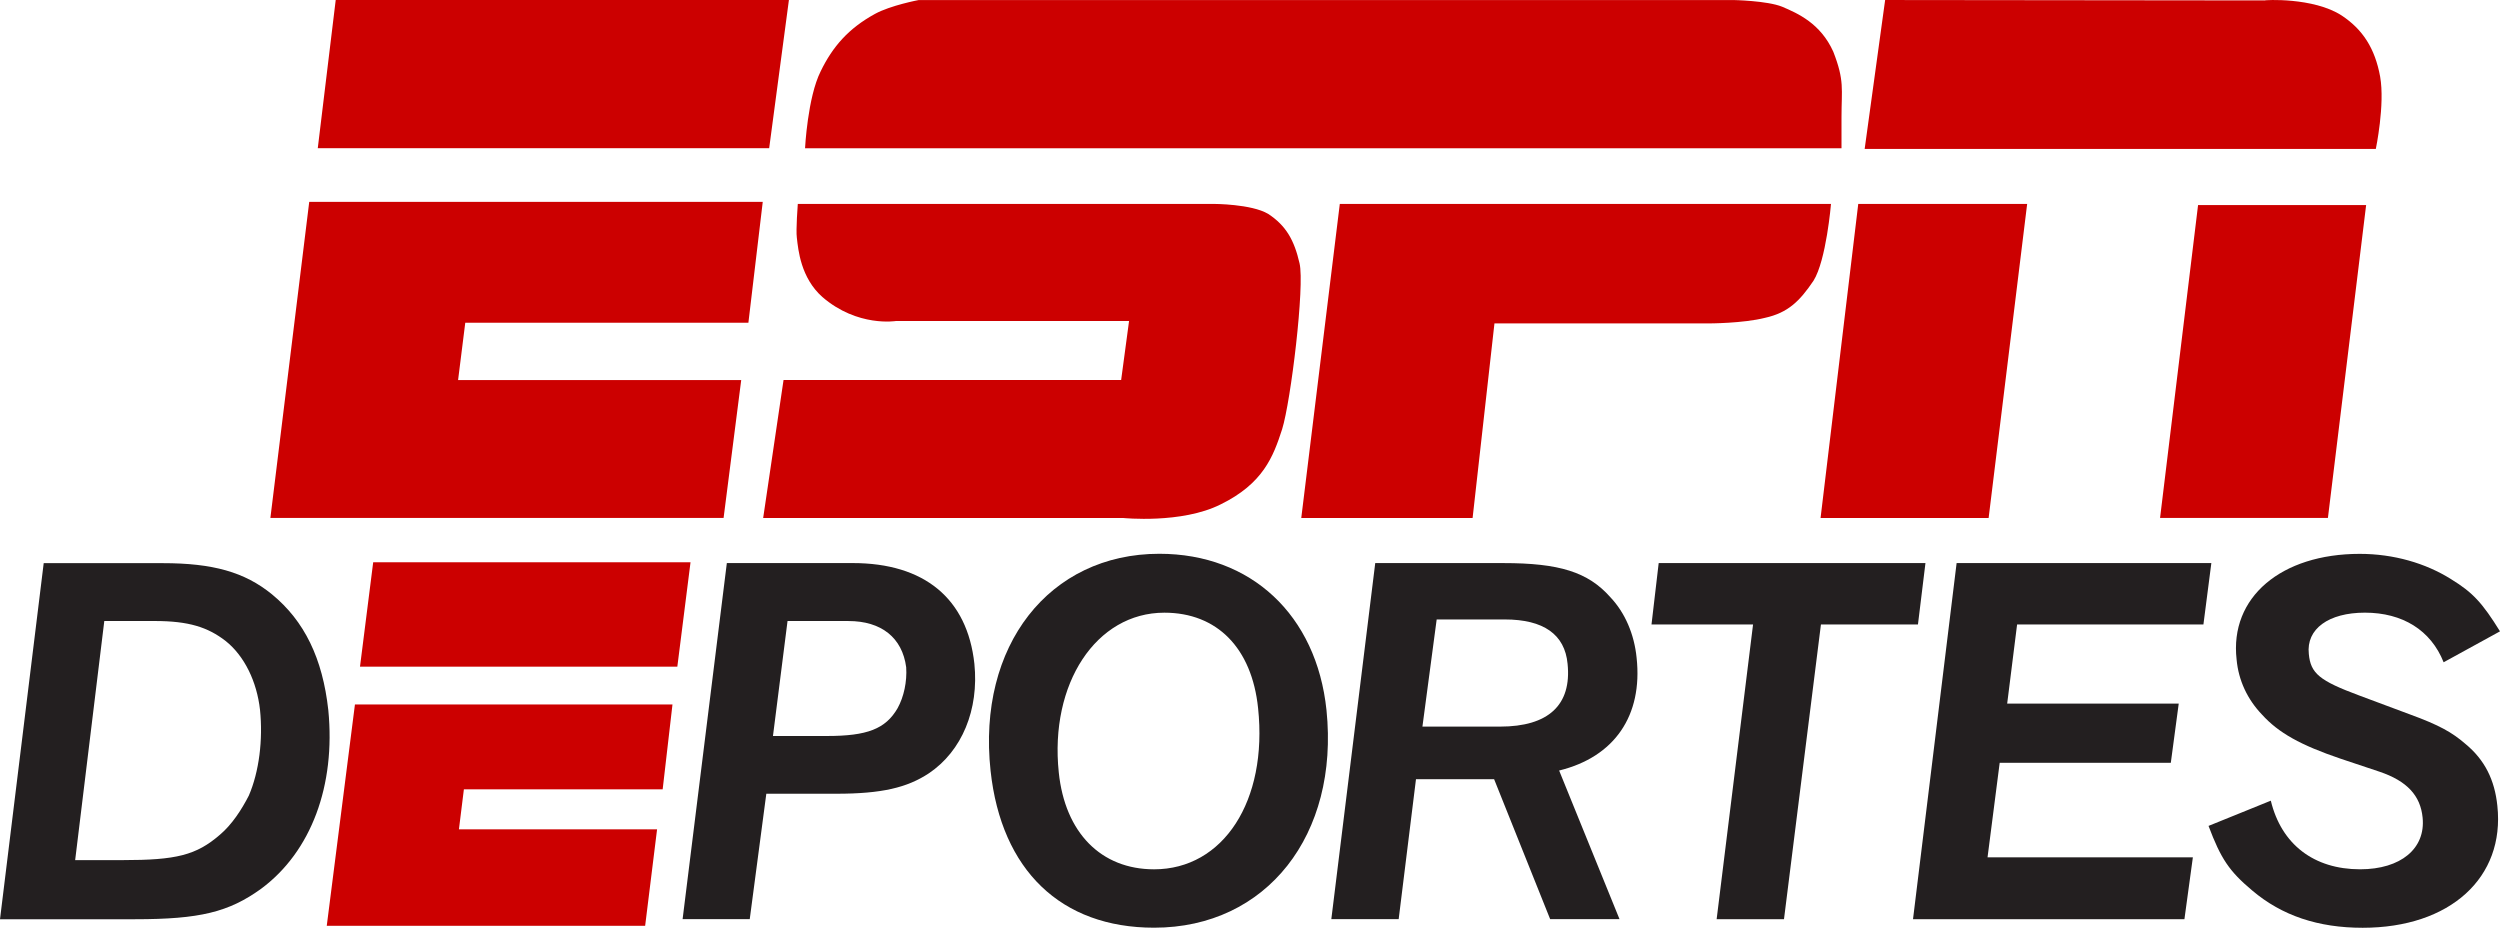 <?xml version="1.0" encoding="UTF-8" standalone="no"?>
<!-- Created with Inkscape (http://www.inkscape.org/) -->

<svg
   xmlns:dc="http://purl.org/dc/elements/1.1/"
   xmlns:cc="http://creativecommons.org/ns#"
   xmlns:rdf="http://www.w3.org/1999/02/22-rdf-syntax-ns#"
   xmlns:svg="http://www.w3.org/2000/svg"
   xmlns="http://www.w3.org/2000/svg"
   version="1.1"
   width="300"
   height="111.333"
   id="svg204">
  <defs
     id="defs206" />
  <g
     transform="translate(-327.143,-393.839)"
     id="layer1">
    <g
       transform="translate(327.143,393.839)"
       id="g123">
      <g
         transform="matrix(12.668,0,0,-12.668,263.768,24.607)"
         id="g120296"
         style="fill:#CC0000;fill-opacity:1">
        <path
           d="m 0,0 1.592,0 -0.362,-2.964 -1.59,0 L 0,0 Z"
           id="path120298"
           style="fill:#CC0000;fill-opacity:1;fill-rule:nonzero;stroke:none" />
      </g>
      <g
         transform="matrix(12.668,0,0,-12.668,222.99,24.47)"
         id="g120300"
         style="fill:#CC0000;fill-opacity:1">
        <path
           d="m 0,0 1.6,0 -0.365,-2.975 -1.592,0 L 0,0 Z"
           id="path120302"
           style="fill:#CC0000;fill-opacity:1;fill-rule:nonzero;stroke:none" />
      </g>
      <g
         transform="matrix(12.668,0,0,-12.668,223.759,17.876)"
         id="g120304"
         style="fill:#CC0000;fill-opacity:1">
        <path
           d="m 0,0 4.842,0 c 0,0 0.088,0.421 0.041,0.685 C 4.834,0.954 4.717,1.133 4.519,1.264 4.25,1.439 3.781,1.411 3.791,1.407 L 0.194,1.411 0,0 Z"
           id="path120306"
           style="fill:#CC0000;fill-opacity:1;fill-rule:nonzero;stroke:none" />
      </g>
      <g
         transform="matrix(12.668,0,0,-12.668,96.606,17.79)"
         id="g120308"
         style="fill:#CC0000;fill-opacity:1">
        <path
           d="m 0,0 c 0,0 0.024,0.482 0.148,0.729 0.113,0.233 0.263,0.406 0.515,0.544 0.148,0.081 0.414,0.131 0.414,0.131 l 7.716,0 c 0,0 0.32,-0.006 0.462,-0.063 C 9.405,1.277 9.619,1.183 9.74,0.915 9.848,0.639 9.818,0.56 9.818,0.293 L 9.818,0 0,0 Z"
           id="path120310"
           style="fill:#CC0000;fill-opacity:1;fill-rule:nonzero;stroke:none" />
      </g>
      <g
         transform="matrix(12.668,0,0,-12.668,160.776,24.47)"
         id="g120312"
         style="fill:#CC0000;fill-opacity:1">
        <path
           d="M 0,0 4.653,0 C 4.653,0 4.608,-0.536 4.487,-0.728 4.356,-0.922 4.245,-1.031 4.028,-1.079 3.819,-1.132 3.494,-1.132 3.494,-1.132 l -2.029,0 -0.207,-1.843 -1.623,0 L 0,0 Z"
           id="path120314"
           style="fill:#CC0000;fill-opacity:1;fill-rule:nonzero;stroke:none" />
      </g>
      <g
         transform="matrix(12.668,0,0,-12.668,95.735,24.47)"
         id="g120316"
         style="fill:#CC0000;fill-opacity:1">
        <path
           d="m 0,0 3.94,0 c 0,0 0.356,0 0.515,-0.094 0.17,-0.111 0.248,-0.25 0.298,-0.469 C 4.803,-0.774 4.671,-1.867 4.588,-2.134 4.504,-2.395 4.407,-2.65 4.004,-2.847 3.635,-3.032 3.081,-2.975 3.081,-2.975 l -3.409,0 0.193,1.307 3.198,0 0.075,0.559 -2.207,0 c 0,0 -0.364,-0.061 -0.698,0.227 C 0.028,-0.7 0.004,-0.435 -0.009,-0.32 -0.019,-0.249 0,0 0,0"
           id="path120318"
           style="fill:#CC0000;fill-opacity:1;fill-rule:nonzero;stroke:none" />
      </g>
      <g
         transform="matrix(12.668,0,0,-12.668,37.108,24.223)"
         id="g120320"
         style="fill:#CC0000;fill-opacity:1">
        <path
           d="m 0,0 4.296,0 -0.136,-1.145 -2.682,0 -0.068,-0.543 2.682,0 -0.167,-1.306 -4.293,0 L 0,0 Z"
           id="path120322"
           style="fill:#CC0000;fill-opacity:1;fill-rule:nonzero;stroke:none" />
      </g>
      <g
         transform="matrix(12.668,0,0,-12.668,40.286,3.38852e-5)"
         id="g120324"
         style="fill:#CC0000;fill-opacity:1">
        <path
           d="m 0,0 4.293,0 -0.187,-1.404 -4.276,0 L 0,0 Z"
           id="path120326"
           style="fill:#CC0000;fill-opacity:1;fill-rule:nonzero;stroke:none" />
      </g>
      <g
         transform="matrix(12.668,0,0,-12.668,14.72,103.214)"
         id="g120328"
         style="fill:#231F20">
        <path
           d="M 0,0 C 0.508,0 0.697,0.046 0.922,0.241 1.035,0.337 1.125,0.475 1.195,0.611 1.293,0.838 1.33,1.141 1.301,1.424 1.271,1.69 1.155,1.933 0.974,2.077 0.805,2.207 0.625,2.265 0.303,2.265 l -0.477,0 L -0.45,0 0,0 Z M 0.38,2.813 C 0.854,2.813 1.155,2.729 1.414,2.518 1.722,2.265 1.894,1.911 1.948,1.421 2.018,0.708 1.787,0.081 1.312,-0.271 1.005,-0.493 0.729,-0.56 0.118,-0.56 l -1.28,0 0.414,3.373 L 0.38,2.813 Z"
           id="path120330"
           style="fill:#231F20;fill-opacity:1;fill-rule:nonzero;stroke:none" />
      </g>
      <g
         transform="matrix(12.668,0,0,-12.668,99.242,88.319)"
         id="g120332"
         style="fill:#231F20">
        <path
           d="M 0,0 C 0.379,0 0.555,0.066 0.669,0.264 0.728,0.371 0.759,0.515 0.75,0.651 0.713,0.932 0.514,1.089 0.203,1.089 l -0.577,0 L -0.512,0 0,0 z m -0.732,-1.735 -0.636,0 0.419,3.373 1.192,0 C 0.922,1.638 1.329,1.302 1.396,0.684 1.44,0.251 1.28,-0.142 0.964,-0.354 0.759,-0.489 0.519,-0.547 0.088,-0.547 l -0.663,0 L -0.732,-1.735 Z"
           id="path120334"
           style="fill:#231F20;fill-opacity:1;fill-rule:nonzero;stroke:none" />
      </g>
      <g
         transform="matrix(12.668,0,0,-12.668,139.721,73.522)"
         id="g120336"
         style="fill:#231F20">
        <path
           d="m 0,0 c -0.647,0 -1.088,-0.673 -1,-1.513 0.059,-0.572 0.401,-0.918 0.903,-0.918 0.655,0 1.078,0.647 0.985,1.527 C 0.829,-0.335 0.5,0 0,0 m -0.097,-2.984 c -0.883,0 -1.447,0.545 -1.549,1.486 -0.128,1.185 0.555,2.056 1.599,2.056 0.867,0 1.489,-0.579 1.583,-1.481 0.121,-1.181 -0.566,-2.061 -1.633,-2.061"
           id="path120338"
           style="fill:#231F20;fill-opacity:1;fill-rule:nonzero;stroke:none" />
      </g>
      <g
         transform="matrix(12.668,0,0,-12.668,180.002,87.193)"
         id="g120340"
         style="fill:#231F20">
        <path
           d="M 0,0 C 0.459,0 0.68,0.205 0.64,0.595 0.614,0.874 0.411,1.015 0.046,1.015 L -0.6,1.015 -0.735,0 0,0 z m -0.96,-1.824 -0.638,0 0.416,3.373 1.214,0 C 0.56,1.549 0.833,1.465 1.044,1.227 1.185,1.079 1.272,0.874 1.294,0.651 1.353,0.104 1.084,-0.288 0.56,-0.416 l 0.572,-1.408 -0.657,0 -0.531,1.326 -0.74,0 L -0.96,-1.824 Z"
           id="path120342"
           style="fill:#231F20;fill-opacity:1;fill-rule:nonzero;stroke:none" />
      </g>
      <g
         transform="matrix(12.668,0,0,-12.668,230.155,74.932)"
         id="g120344"
         style="fill:#231F20">
        <path
           d="m 0,0 -0.919,0 -0.35,-2.792 -0.638,0 0.345,2.792 -0.962,0 0.068,0.581 2.527,0 L 0,0 Z"
           id="path120346"
           style="fill:#231F20;fill-opacity:1;fill-rule:nonzero;stroke:none" />
      </g>
      <g
         transform="matrix(12.668,0,0,-12.668,264.411,74.932)"
         id="g120348"
         style="fill:#231F20">
        <path
           d="m 0,0 -1.765,0 -0.094,-0.75 1.625,0 -0.075,-0.561 -1.621,0 -0.115,-0.895 1.945,0 -0.08,-0.586 -2.571,0 0.413,3.373 2.413,0 L 0,0 Z"
           id="path120350"
           style="fill:#231F20;fill-opacity:1;fill-rule:nonzero;stroke:none" />
      </g>
      <g
         transform="matrix(12.668,0,0,-12.668,293.235,79.473)"
         id="g120352"
         style="fill:#231F20">
        <path
           d="m 0,0 c -0.121,0.304 -0.389,0.47 -0.746,0.47 -0.343,0 -0.557,-0.154 -0.531,-0.391 0.017,-0.185 0.102,-0.254 0.476,-0.393 l 0.485,-0.181 c 0.274,-0.1 0.396,-0.169 0.521,-0.277 0.185,-0.152 0.279,-0.343 0.304,-0.588 0.073,-0.68 -0.448,-1.155 -1.276,-1.155 -0.42,0 -0.764,0.114 -1.046,0.353 -0.217,0.182 -0.297,0.3 -0.414,0.612 l 0.59,0.239 c 0.1,-0.414 0.408,-0.65 0.846,-0.65 0.386,0 0.621,0.197 0.592,0.489 -0.02,0.209 -0.148,0.348 -0.41,0.436 l -0.368,0.123 c -0.377,0.128 -0.587,0.244 -0.744,0.418 -0.138,0.144 -0.222,0.324 -0.24,0.52 -0.068,0.592 0.424,1.002 1.166,1.002 0.321,0 0.625,-0.088 0.866,-0.24 C 0.277,0.661 0.367,0.562 0.534,0.293 L 0,0 Z"
           id="path120354"
           style="fill:#231F20;fill-opacity:1;fill-rule:nonzero;stroke:none" />
      </g>
      <g
         transform="matrix(12.668,0,0,-12.668,42.593,84.533)"
         id="g120356"
         style="fill:#CC0000;fill-opacity:1">
        <path
           d="m 0,0 3.008,0 -0.093,-0.804 -1.883,0 -0.047,-0.379 1.877,0 -0.113,-0.914 -3.016,0 L 0,0 Z"
           id="path120358"
           style="fill:#CC0000;fill-opacity:1;fill-rule:nonzero;stroke:none" />
      </g>
      <g
         transform="matrix(12.668,0,0,-12.668,44.783,67.473)"
         id="g120360"
         style="fill:#CC0000;fill-opacity:1">
        <path
           d="m 0,0 3.006,0 -0.125,-0.989 -3.006,0 L 0,0 Z"
           id="path120362"
           style="fill:#CC0000;fill-opacity:1;fill-rule:nonzero;stroke:none" />
      </g>
    </g>
  </g>
</svg>
